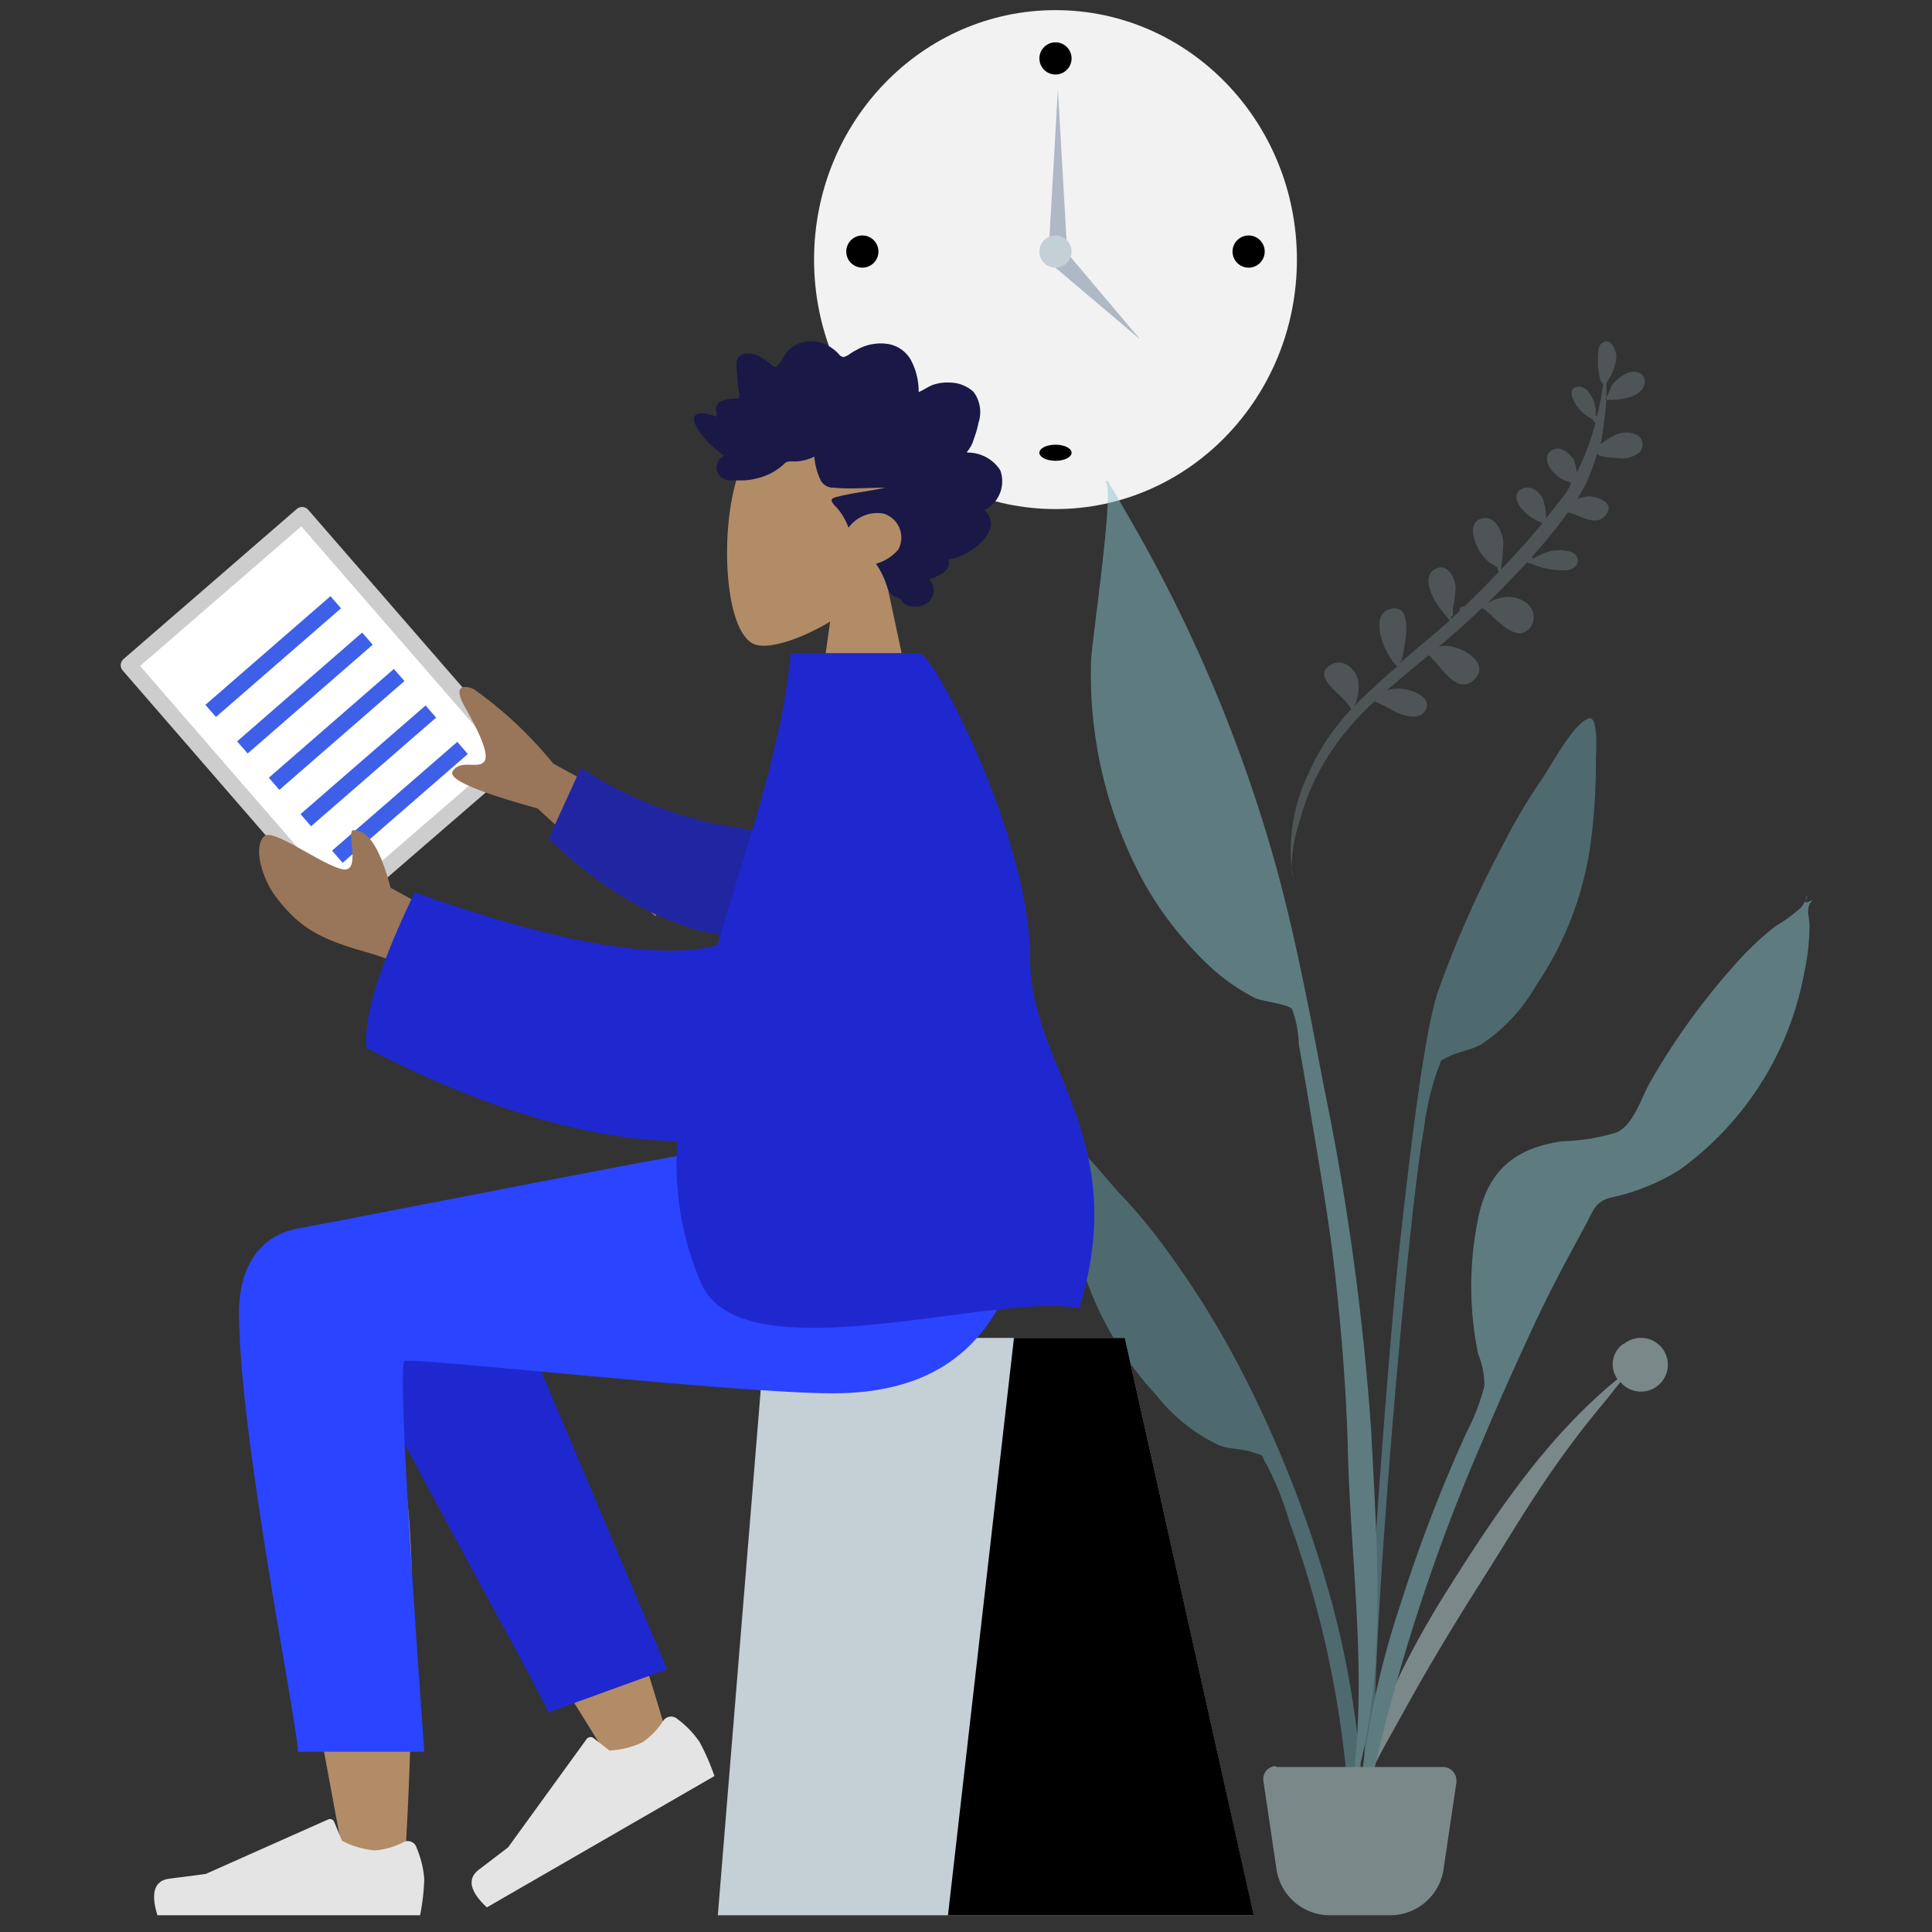 <svg xmlns="http://www.w3.org/2000/svg" id="Layer_1" data-name="Layer 1" viewBox="0 0 120.04 120.04"><rect x="0" y="0" width="120.04" height="120.04" fill="#333333" stroke="none"/><defs><style>.cls-1{fill:#f2f2f2;}.cls-2{fill:#afb9c5;}.cls-11,.cls-12,.cls-13,.cls-14,.cls-15,.cls-16,.cls-17,.cls-18,.cls-19,.cls-2,.cls-4,.cls-6,.cls-7,.cls-8{fill-rule:evenodd;}.cls-13,.cls-3{fill:#c5cfd6;}.cls-4,.cls-7{fill:#c1dee2;}.cls-4{isolation:isolate;opacity:0.2;}.cls-5{opacity:0.5;}.cls-6{fill:#69a1ac;}.cls-8{fill:#89c5cc;}.cls-9{fill:#fff;stroke:#cdcdcd;stroke-linecap:round;stroke-linejoin:round;}.cls-10{fill:none;stroke:#3e60e8;}.cls-11{fill:#b28b67;}.cls-12{fill:#191847;}.cls-15{fill:#1f28cf;}.cls-16{fill:#e4e4e4;}.cls-17{fill:#2b44ff;}.cls-18{fill:#997659;}.cls-19{fill:#2026a2;}</style></defs><g id="Group_115" data-name="Group 115"><g id="Symbols"><g id="Scene_Home" data-name="Scene Home"><g id="Clock"><ellipse id="Clock-Frame" class="cls-1" cx="65.58" cy="16.13" rx="15" ry="15.5"></ellipse><circle id="Time" cx="65.58" cy="3.63" r="1"></circle><circle id="Time-2" cx="53.58" cy="15.63" r="1"></circle><circle id="Time-3" cx="77.58" cy="15.63" r="1"></circle><ellipse id="Time-4" cx="65.58" cy="28.13" rx="1" ry="0.5"></ellipse><path id="Hand" class="cls-2" d="M65.73,5.55l.58,10.13H65.15Z"></path><path id="Hand-2" class="cls-2" d="M70.85,21.1l-5.32-4.51.82-.82Z"></path><circle id="Time-5" class="cls-3" cx="65.58" cy="15.63" r="1"></circle></g></g></g><g id="Symbols-2"><g id="Scene_Plants" data-name="Scene Plants"><path id="Leaf-Top" class="cls-4" d="M101.07,23.2c.59-.29,1.38.05,1.05.82s-1.65.84-2.38.83a7.77,7.77,0,0,0,.39-.88A2.52,2.52,0,0,1,101.07,23.2ZM94.28,38.29c-.2.17,0,0,0,0Zm7.48-11.24a.7.7,0,0,1,.15,1,.46.46,0,0,1-.07.07,1.73,1.73,0,0,1-1.44.33c-.21,0-1.34-.1-1.07-.28l-.11.05a2,2,0,0,1-.08.26l0,0h0A9.8,9.8,0,0,1,98,31a3,3,0,0,1,.59-.15c.59-.07,1.83.38,1.17,1.16s-1.62-.06-2.34-.17a33.44,33.44,0,0,1-2.26,2.78.17.17,0,0,1,.11.09,4.42,4.42,0,0,1,1-.45c.43-.1,1.31-.15,1.64.23s0,.85-.5.94A5,5,0,0,1,95.09,35a.22.22,0,0,1-.2-.07h0c-.82.88-1.66,1.74-2.5,2.58h0a2.16,2.16,0,0,1,.71-.32,1.91,1.91,0,0,1,1.76.28A1.1,1.1,0,0,1,95.07,39l-.07.08c-1,1-2.44-1.2-2.94-1.29-.86.84-1.76,1.63-2.68,2.4a1.65,1.65,0,0,1,.32-.06c.9-.09,3,1,1.91,2.08s-2.08-.87-2.85-1.5c-.87.72-1.74,1.44-2.58,2.18a2.47,2.47,0,0,1,1.4,0c.51.15,1.34.53,1,1.21s-1.31.38-1.83.16a13,13,0,0,0-1.34-.69A16.76,16.76,0,0,0,82,47.86a14.47,14.47,0,0,0-1.27,3.23,9.52,9.52,0,0,0-.48,2.85,10.93,10.93,0,0,1,1-5.77,14.09,14.09,0,0,1,2.69-4.09c-.27-.82-2.62-2-1.22-2.79.75-.41,1.51.27,1.67,1a3,3,0,0,1-.24,1.59c.35-.37.71-.73,1.09-1.07s1-.94,1.58-1.4c-.88-.82-1.71-3.16-.53-3.54,1.74-.57.9,2.63.78,3.23A.09.09,0,0,1,87,41l0,.18c1-.87,2.07-1.73,3.07-2.62l-.35-.45a5,5,0,0,1-.67-1c-.29-.56-.56-1.46.19-1.79s1.2.66,1.2,1.26a7.17,7.17,0,0,1-.17,1.22c0,.13.06.7-.12.46a.67.67,0,0,1,0,.2c.19-.16.36-.32.54-.49a.15.15,0,0,1,0-.07.21.21,0,0,1,.2-.22.19.19,0,0,1,.1,0l.69-.68c.49-.48,1-1,1.46-1.48-.1-.1-.06-.22-.16-.31a4,4,0,0,0-.41-.24,2.94,2.94,0,0,1-.71-.86c-.29-.53-.66-1.64.18-1.89s1.31.8,1.37,1.47a16.47,16.47,0,0,1-.16,1.71c.9-.94,1.79-1.92,2.59-2.91a3.15,3.15,0,0,1-1.07-.64c-.34-.32-.88-1.05-.29-1.43s1.19.15,1.41.63a5.53,5.53,0,0,1,.18,1.14c.34-.42.65-.84,1-1.27s.38-.57.55-.87a.43.43,0,0,1-.11-.12c-.89-.14-2-1.51-1-2,.5-.22,1,.24,1.28.63a4.94,4.94,0,0,1,.19.78,16.46,16.46,0,0,0,1.16-3.09.2.2,0,0,1-.15-.18,2.6,2.6,0,0,1-1.06-.91c-.19-.29-.53-1,0-1.11.71-.21,1.16.86,1.22,1.39,0,.07,0,.25,0,.41h.08c.16-.66.29-1.33.39-2-.38-.12-.44-2.14-.19-2.43.58-.64,1,.29,1,.78a3.25,3.25,0,0,1-.62,1.58c0,.05,0,.05,0,0a.13.13,0,0,1,0,.07c0,.3,0,.6,0,.89a22.57,22.57,0,0,1-.27,2.32c0,.19-.07.37-.11.55a5.26,5.26,0,0,1,.9-.57A1.59,1.59,0,0,1,101.76,27.05ZM80.2,53.87a1.38,1.38,0,0,0,.2.66A3,3,0,0,1,80.2,53.87Z"></path><g id="Plant-Left" class="cls-5"><path id="Leaf" class="cls-6" d="M95.7,48.56c.71-1,2-3.56,3-3.92.64-.23.45,2.17.46,2.62a38.81,38.81,0,0,1-.35,5.28,20.71,20.71,0,0,1-3.35,8.66,11,11,0,0,1-3.36,3.65c-.66.4-1.45.47-2.11.81s-.34.08-.69.87a17.79,17.79,0,0,0-.84,3.69c-1,5.38-3.46,33.85-3,39.32,0,.49-.63.6-.67,0-.18-3.14,1.38-24.9,2.16-32s1.58-13.4,2.37-15.86a67.62,67.62,0,0,1,4.16-9.37A34.64,34.64,0,0,1,95.7,48.56Z"></path><path id="Leaf-2" class="cls-7" d="M100.94,83.47a1.67,1.67,0,1,1-.26,2.4c-.35.43-.68.87-1,1.25q-1.44,1.72-2.74,3.54c-1.8,2.5-3.35,5.15-5,7.75s-3.18,5.14-4.63,7.77c-1.22,2.23-2.86,4.85-3.28,7.3.64-5.18,3.05-10.16,5.93-14.73s6.13-9.48,10.54-13.06a1.56,1.56,0,0,1,.34-2.18Z"></path><path id="Leaf-3" class="cls-6" d="M66.09,70.83c1,.2,2.71,2.53,3.56,3.41a33.15,33.15,0,0,1,2.78,3.35,56.79,56.79,0,0,1,4.92,8,74.65,74.65,0,0,1,5.47,14.24,58.14,58.14,0,0,1,1.66,9.35c.06.59.68,5.15-.21,5.28s-.56-3.47-.59-3.95a63.52,63.52,0,0,0-3.58-16A19.13,19.13,0,0,0,78.7,91c-.46-.73,0-.47-.81-.75s-1.48-.18-2.19-.47a10.91,10.91,0,0,1-3.85-3.09,20.83,20.83,0,0,1-4.63-8,37.92,37.92,0,0,1-1.17-5.17C66,73,65.43,70.7,66.09,70.83Z"></path><path id="Leaf-4" class="cls-8" d="M70.15,32.15a92.74,92.74,0,0,1,9.1,21.56c1.25,4.52,2.12,9.17,3,13.78A159.39,159.39,0,0,1,85.2,89c.36,7.3,1.08,15.73-1.31,22.77,1.2-7.15,0-14.75-.15-21.94-.1-3.43-.37-6.83-.74-10.24s-.93-6.6-1.48-9.89c-.26-1.6-.53-3.2-.82-4.79a7,7,0,0,0-.42-2.22c-.3-.32-1.85-.46-2.34-.7a12.53,12.53,0,0,1-2.72-1.9,21.94,21.94,0,0,1-4-5,27,27,0,0,1-3.43-14c0-.93,1.51-11,.9-11.12a1.13,1.13,0,0,0,.1-.13C69.26,30.61,69.71,31.38,70.15,32.15Z"></path><path id="Leaf-5" class="cls-8" d="M111.93,56.36c.06-.08.45-.68.25-.64.4-.08-.55.66.45.2-.48.45-.2,1-.2,1.63a14.07,14.07,0,0,1-.33,2.89,19.41,19.41,0,0,1-7.78,12.27,13.24,13.24,0,0,1-4.24,1.7c-1,.27-1.06.78-1.58,1.73-1.08,2-2.14,3.94-3.1,6-1.14,2.44-2.24,4.88-3.28,7.37a117.52,117.52,0,0,0-7.88,26A53.84,53.84,0,0,1,87,99.73,94.61,94.61,0,0,1,91.12,89a13.41,13.41,0,0,0,1.11-2.88,5.21,5.21,0,0,0-.39-2,20.89,20.89,0,0,1,0-8.41c.6-3,2.31-4.38,5.22-4.8a12.58,12.58,0,0,0,3.39-.55c1.06-.49,1.5-2.11,2.1-3.16a42.93,42.93,0,0,1,5.76-7.83,18.88,18.88,0,0,1,2-1.82A9.47,9.47,0,0,0,111.93,56.36Z"></path><path id="Base" class="cls-7" d="M79.34,109.79H89.65a.83.83,0,0,1,.84.84.49.49,0,0,1,0,.12l-.8,5.4A3.35,3.35,0,0,1,86.36,119H82.63a3.35,3.35,0,0,1-3.32-2.87l-.8-5.4a.82.82,0,0,1,.7-1Z"></path></g></g></g><g id="Group_116" data-name="Group 116"><path id="Path_51" data-name="Path 51" class="cls-9" d="M8,41.33,18.77,32l13.12,15.1L21.1,56.43Z"></path><line id="Line_4" data-name="Line 4" class="cls-10" x1="13.09" y1="44.17" x2="20.86" y2="37.42"></line><line id="Line_5" data-name="Line 5" class="cls-10" x1="15.06" y1="46.44" x2="22.83" y2="39.68"></line><line id="Line_6" data-name="Line 6" class="cls-10" x1="17.03" y1="48.7" x2="24.8" y2="41.94"></line><line id="Line_9" data-name="Line 9" class="cls-10" x1="19" y1="50.96" x2="26.77" y2="44.21"></line><line id="Line_10" data-name="Line 10" class="cls-10" x1="20.96" y1="53.23" x2="28.74" y2="46.47"></line></g><g id="humaaans_sitting-2" data-name="humaaans sitting-2"><g id="A-Human_Sitting" data-name="A-Human Sitting"><g id="Head_Front_Rad" data-name="Head Front Rad"><g id="Head"><path id="Path_50" data-name="Path 50" class="cls-11" d="M55,35.8A7.88,7.88,0,0,0,57,30.16C56.6,24,48,25.33,46.3,28.46S44.82,39.52,47,40.07c.86.23,2.7-.32,4.58-1.45L50.39,47h7Z"></path></g><path id="hair" class="cls-12" d="M60.06,28.1a2.08,2.08,0,0,0,.45-.84,6.49,6.49,0,0,0,.29-1,2.11,2.11,0,0,0-.31-1.91A2.21,2.21,0,0,0,59,23.77a2.76,2.76,0,0,0-1,.13c-.32.11-.6.33-.92.46a4.15,4.15,0,0,0-.49-2,2,2,0,0,0-1.51-1,3,3,0,0,0-1.84.37,3.58,3.58,0,0,0-.42.25,1.46,1.46,0,0,1-.37.2c-.15,0-.22-.05-.32-.16a2,2,0,0,0-.37-.34,2.24,2.24,0,0,0-2.07-.36,2,2,0,0,0-.85.62c-.19.25-.33.65-.6.83-.11.07-.19,0-.3-.1s-.3-.24-.45-.34a2.07,2.07,0,0,0-.71-.32c-.37-.09-.88-.07-1,.42a1.75,1.75,0,0,0,0,.56l.06.76a5.54,5.54,0,0,0,.07.57.74.74,0,0,1,0,.39c0,.12-.3,0-.41.06a1.59,1.59,0,0,0-.61.13.54.54,0,0,0-.39.67.74.74,0,0,1,0,.33c-.28-.14-1.25-.45-1.38.06a.82.82,0,0,0,.13.5,4.54,4.54,0,0,0,.45.69A6.44,6.44,0,0,0,45,28.31a.8.8,0,0,0-.4,1.06.73.73,0,0,0,.2.27,1,1,0,0,0,.72.21,1.51,1.51,0,0,1,.3,0l.14,0A3.84,3.84,0,0,0,47,29.73a3.67,3.67,0,0,0,1.69-.88.5.5,0,0,1,.39-.18c.14,0,.29,0,.43,0a3,3,0,0,0,1.09-.3A4.07,4.07,0,0,0,51,29.86a.88.88,0,0,0,.83.44c1,.1,2.11,0,3.17,0-1,.23-2.08.32-3.1.6-.46.12-.11.43.09.64a3.84,3.84,0,0,1,.73,1.25,2.21,2.21,0,0,1,2.17-.88,1.55,1.55,0,0,1,1.05,1.92,1.27,1.27,0,0,1-.13.32,2.86,2.86,0,0,1-1.38.88,5.31,5.31,0,0,1,.7,1.46,1,1,0,0,0,.51.6.69.69,0,0,1,.28.11c.09.1.11.2.23.28a1.3,1.3,0,0,0,1.59-.12,1,1,0,0,0,0-1.36c.49-.2,1.39-.47,1.19-1.24,1.07-.07,3.65-1.8,2.22-3.06a2,2,0,0,0,1-2.48,2.4,2.4,0,0,0-2-1.1"></path></g><g id="Bottom_Sitting_Skinny-Jeans-1" data-name="Bottom Sitting Skinny-Jeans-1"><g id="Objects_Seat_Cube" data-name="Objects Seat Cube"><g id="Seat"><path id="Seat-Stuff" class="cls-13" d="M69.89,83.13H47.53L44.6,119H77.89Z"></path><path id="Seat-Stuff-2" class="cls-14" d="M69.89,83.13H63L58.9,119h19Z"></path></g></g><path id="Skin" class="cls-11" d="M22,77c-2.39-1.43-6.39.41-6.39,2.45,0,6.13,5.6,35,5.9,36.83s3.41,2.31,3.6,0c.29-3.67.82-16.34.28-22.21-.22-2.42-.46-4.73-.7-6.79q4.41,8,13.62,22.76l3.33-1.52a149.4,149.4,0,0,0-6.44-18.27C32.38,84.16,29.68,79,28.55,77.11,26.77,74.22,23.67,75.23,22,77Z"></path><path id="LegLower" class="cls-15" d="M41.45,103.72,30,76.61c-2.74-4.41-10.42.9-9.49,3.46,2.13,5.8,12.92,24.6,13.55,26.33Z"></path><g id="Accessories_Shoe_Flat-Sneaker" data-name="Accessories Shoe Flat-Sneaker"><path id="shoe" class="cls-16" d="M42.08,106.8a5.94,5.94,0,0,1,1.39,1.44,14.17,14.17,0,0,1,.92,2.11l-14.14,8.16c-1.07-1-1.23-1.78-.5-2.34l1.82-1.39,4.88-6.73a.3.3,0,0,1,.41-.07h0l1,.78a5.19,5.19,0,0,0,2.08-.52,4.67,4.67,0,0,0,1.28-1.34h0a.59.59,0,0,1,.81-.14h0Z"></path></g><g id="Accessories_Shoe_Flat-Sneaker-2" data-name="Accessories Shoe Flat-Sneaker-2"><path id="shoe-2" class="cls-16" d="M25.88,114.8a6.14,6.14,0,0,1,.48,1.94A13.38,13.38,0,0,1,26.1,119H9.78c-.43-1.4-.18-2.15.73-2.27s1.67-.21,2.28-.3l7.59-3.38a.28.28,0,0,1,.38.14h0l.49,1.18a5.32,5.32,0,0,0,2.06.6,4.69,4.69,0,0,0,1.79-.53h0a.58.58,0,0,1,.76.29h0Z"></path></g><path id="Leg-and-Butt" class="cls-17" d="M14.85,81.52c0,7.69,3.65,25.63,3.66,27.32h7.85q-1.72-24-1.22-24.27c.5-.26,20.57,2,26.59,2C60.4,86.58,64,81.11,64.29,71H47.09c-3.5.38-21.75,4.06-28.53,5.32C15.65,76.84,14.85,79.4,14.85,81.52Z"></path></g><g id="Body_Pointing-Forward" data-name="Body Pointing-Forward"><path id="Skin-2" class="cls-18" d="M44.42,52.94l-10.05-5.5a24.94,24.94,0,0,0-4.94-4.63c-.5-.21-1.36-.33-.55,1.11s1.6,3,1.18,3.43-1.44-.18-1.93.56q-.49.73,5.27,2.32l7.31,6.69ZM28.68,57.58l-4.41-2.42c-.62-2.36-1.36-3.55-2.22-3.56-.67-.31.49,2.67-.77,2.41S17,51.47,16.44,51.94c-.78.68-.09,2.78.73,3.82,1.54,2,2.8,2.62,5.94,3.5A17.27,17.27,0,0,1,28.43,62Z"></path><path id="Sleeve" class="cls-19" d="M49.31,51.71a24.64,24.64,0,0,1-13.22-4l-2,4.39c3.46,3.43,8.31,6.24,12.56,6.12a3.83,3.83,0,0,0,2.63-6.55Z"></path><path id="Clothes" class="cls-15" d="M44.57,58.74q-5.59,1.41-18.8-3.3c-2.18,4.52-3.19,7.73-3,9.66,7.54,3.94,14,5.7,19.33,5.81a18.34,18.34,0,0,0,1.51,8.92c2.66,5.65,18.22.42,23.45,1.45C70.32,70.64,64,66.31,64,59.51c0-7.46-6-18.93-6.87-18.93h-8C48.63,46.27,46.4,52.55,44.57,58.74Z"></path></g></g></g></g></svg>
